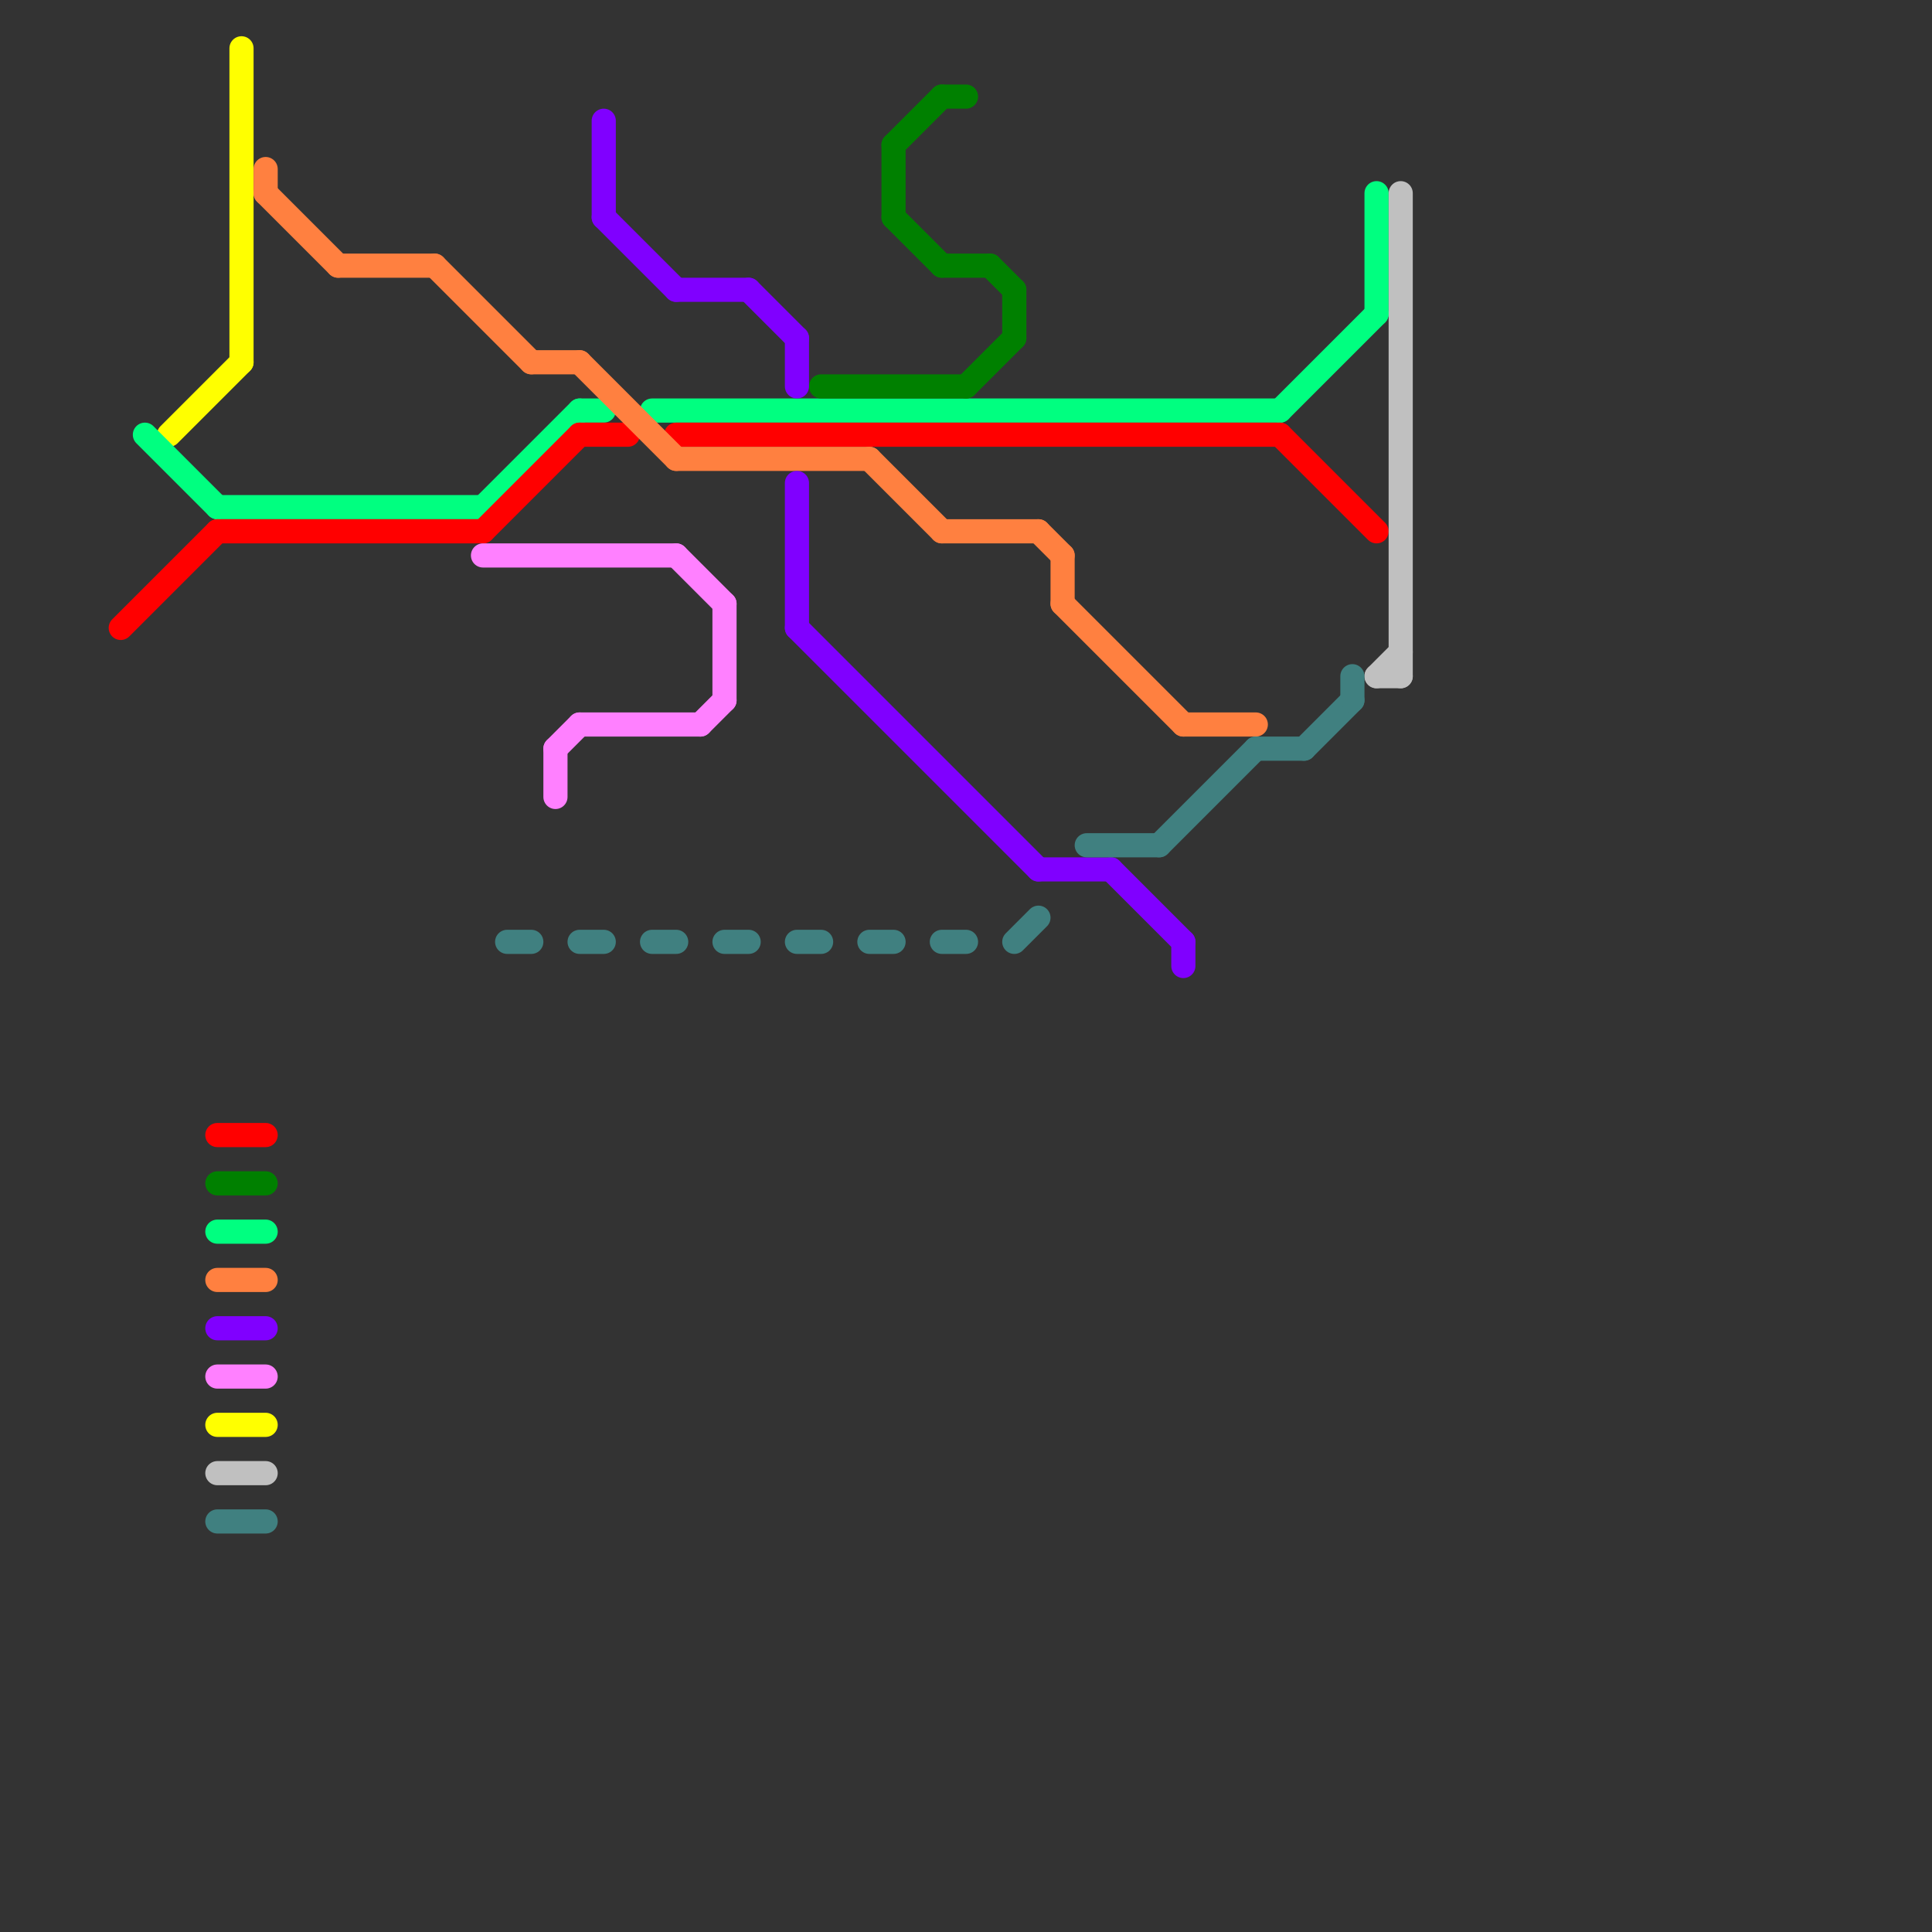 
<svg version="1.1" xmlns="http://www.w3.org/2000/svg" viewBox="0 0 80 80">
<rect x="0" y="0" width="80" height="80" fill="#333333" stroke="none"/>
<style>text { font: 1px Helvetica; font-weight: 600; white-space: pre; dominant-baseline: central; } line { stroke-width: 1; fill: none; stroke-linecap: round; stroke-linejoin: round; } .c0 { stroke: #ffff00 } .c1 { stroke: #00ff80 } .c2 { stroke: #ff0000 } .c3 { stroke: #008000 } .c4 { stroke: #ff8040 } .c5 { stroke: #8000ff } .c6 { stroke: #ff80ff } .c7 { stroke: #c0c0c0 } .c8 { stroke: #408080 }</style><defs><g id="wm-xf"><circle r="1.2" fill="#000"/><circle r="0.9" fill="#fff"/><circle r="0.6" fill="#000"/><circle r="0.3" fill="#fff"/></g><g id="wm"><circle r="0.6" fill="#000"/><circle r="0.3" fill="#fff"/></g></defs><line class="c0" x1="10" y1="2" x2="10" y2="15"/><line class="c0" x1="7" y1="18" x2="10" y2="15"/><line class="c0" x1="9" y1="59" x2="11" y2="59"/><line class="c1" x1="6" y1="18" x2="9" y2="21"/><line class="c1" x1="9" y1="51" x2="11" y2="51"/><line class="c1" x1="20" y1="21" x2="24" y2="17"/><line class="c1" x1="57" y1="8" x2="57" y2="13"/><line class="c1" x1="53" y1="17" x2="57" y2="13"/><line class="c1" x1="9" y1="21" x2="20" y2="21"/><line class="c1" x1="24" y1="17" x2="25" y2="17"/><line class="c1" x1="27" y1="17" x2="53" y2="17"/><line class="c2" x1="9" y1="47" x2="11" y2="47"/><line class="c2" x1="5" y1="26" x2="9" y2="22"/><line class="c2" x1="9" y1="22" x2="20" y2="22"/><line class="c2" x1="20" y1="22" x2="24" y2="18"/><line class="c2" x1="24" y1="18" x2="26" y2="18"/><line class="c2" x1="28" y1="18" x2="53" y2="18"/><line class="c2" x1="53" y1="18" x2="57" y2="22"/><line class="c3" x1="39" y1="4" x2="40" y2="4"/><line class="c3" x1="37" y1="9" x2="39" y2="11"/><line class="c3" x1="42" y1="12" x2="42" y2="14"/><line class="c3" x1="37" y1="6" x2="39" y2="4"/><line class="c3" x1="9" y1="49" x2="11" y2="49"/><line class="c3" x1="39" y1="11" x2="41" y2="11"/><line class="c3" x1="34" y1="16" x2="40" y2="16"/><line class="c3" x1="40" y1="16" x2="42" y2="14"/><line class="c3" x1="41" y1="11" x2="42" y2="12"/><line class="c3" x1="37" y1="6" x2="37" y2="9"/><line class="c4" x1="49" y1="30" x2="52" y2="30"/><line class="c4" x1="43" y1="22" x2="44" y2="23"/><line class="c4" x1="36" y1="19" x2="39" y2="22"/><line class="c4" x1="39" y1="22" x2="43" y2="22"/><line class="c4" x1="14" y1="11" x2="18" y2="11"/><line class="c4" x1="11" y1="7" x2="11" y2="8"/><line class="c4" x1="28" y1="19" x2="36" y2="19"/><line class="c4" x1="9" y1="53" x2="11" y2="53"/><line class="c4" x1="24" y1="15" x2="28" y2="19"/><line class="c4" x1="44" y1="25" x2="49" y2="30"/><line class="c4" x1="11" y1="8" x2="14" y2="11"/><line class="c4" x1="44" y1="23" x2="44" y2="25"/><line class="c4" x1="18" y1="11" x2="22" y2="15"/><line class="c4" x1="22" y1="15" x2="24" y2="15"/><line class="c5" x1="33" y1="26" x2="43" y2="36"/><line class="c5" x1="33" y1="14" x2="33" y2="16"/><line class="c5" x1="31" y1="12" x2="33" y2="14"/><line class="c5" x1="43" y1="36" x2="46" y2="36"/><line class="c5" x1="25" y1="5" x2="25" y2="9"/><line class="c5" x1="9" y1="55" x2="11" y2="55"/><line class="c5" x1="46" y1="36" x2="49" y2="39"/><line class="c5" x1="49" y1="39" x2="49" y2="40"/><line class="c5" x1="33" y1="20" x2="33" y2="26"/><line class="c5" x1="28" y1="12" x2="31" y2="12"/><line class="c5" x1="25" y1="9" x2="28" y2="12"/><line class="c6" x1="24" y1="30" x2="29" y2="30"/><line class="c6" x1="23" y1="31" x2="24" y2="30"/><line class="c6" x1="30" y1="25" x2="30" y2="29"/><line class="c6" x1="28" y1="23" x2="30" y2="25"/><line class="c6" x1="9" y1="57" x2="11" y2="57"/><line class="c6" x1="29" y1="30" x2="30" y2="29"/><line class="c6" x1="23" y1="31" x2="23" y2="33"/><line class="c6" x1="20" y1="23" x2="28" y2="23"/><line class="c7" x1="57" y1="28" x2="58" y2="27"/><line class="c7" x1="57" y1="28" x2="58" y2="28"/><line class="c7" x1="9" y1="61" x2="11" y2="61"/><line class="c7" x1="58" y1="8" x2="58" y2="28"/><line class="c8" x1="36" y1="39" x2="37" y2="39"/><line class="c8" x1="42" y1="39" x2="43" y2="38"/><line class="c8" x1="21" y1="39" x2="22" y2="39"/><line class="c8" x1="39" y1="39" x2="40" y2="39"/><line class="c8" x1="52" y1="31" x2="54" y2="31"/><line class="c8" x1="9" y1="63" x2="11" y2="63"/><line class="c8" x1="30" y1="39" x2="31" y2="39"/><line class="c8" x1="24" y1="39" x2="25" y2="39"/><line class="c8" x1="48" y1="35" x2="52" y2="31"/><line class="c8" x1="54" y1="31" x2="56" y2="29"/><line class="c8" x1="27" y1="39" x2="28" y2="39"/><line class="c8" x1="33" y1="39" x2="34" y2="39"/><line class="c8" x1="45" y1="35" x2="48" y2="35"/><line class="c8" x1="56" y1="28" x2="56" y2="29"/>
</svg>
